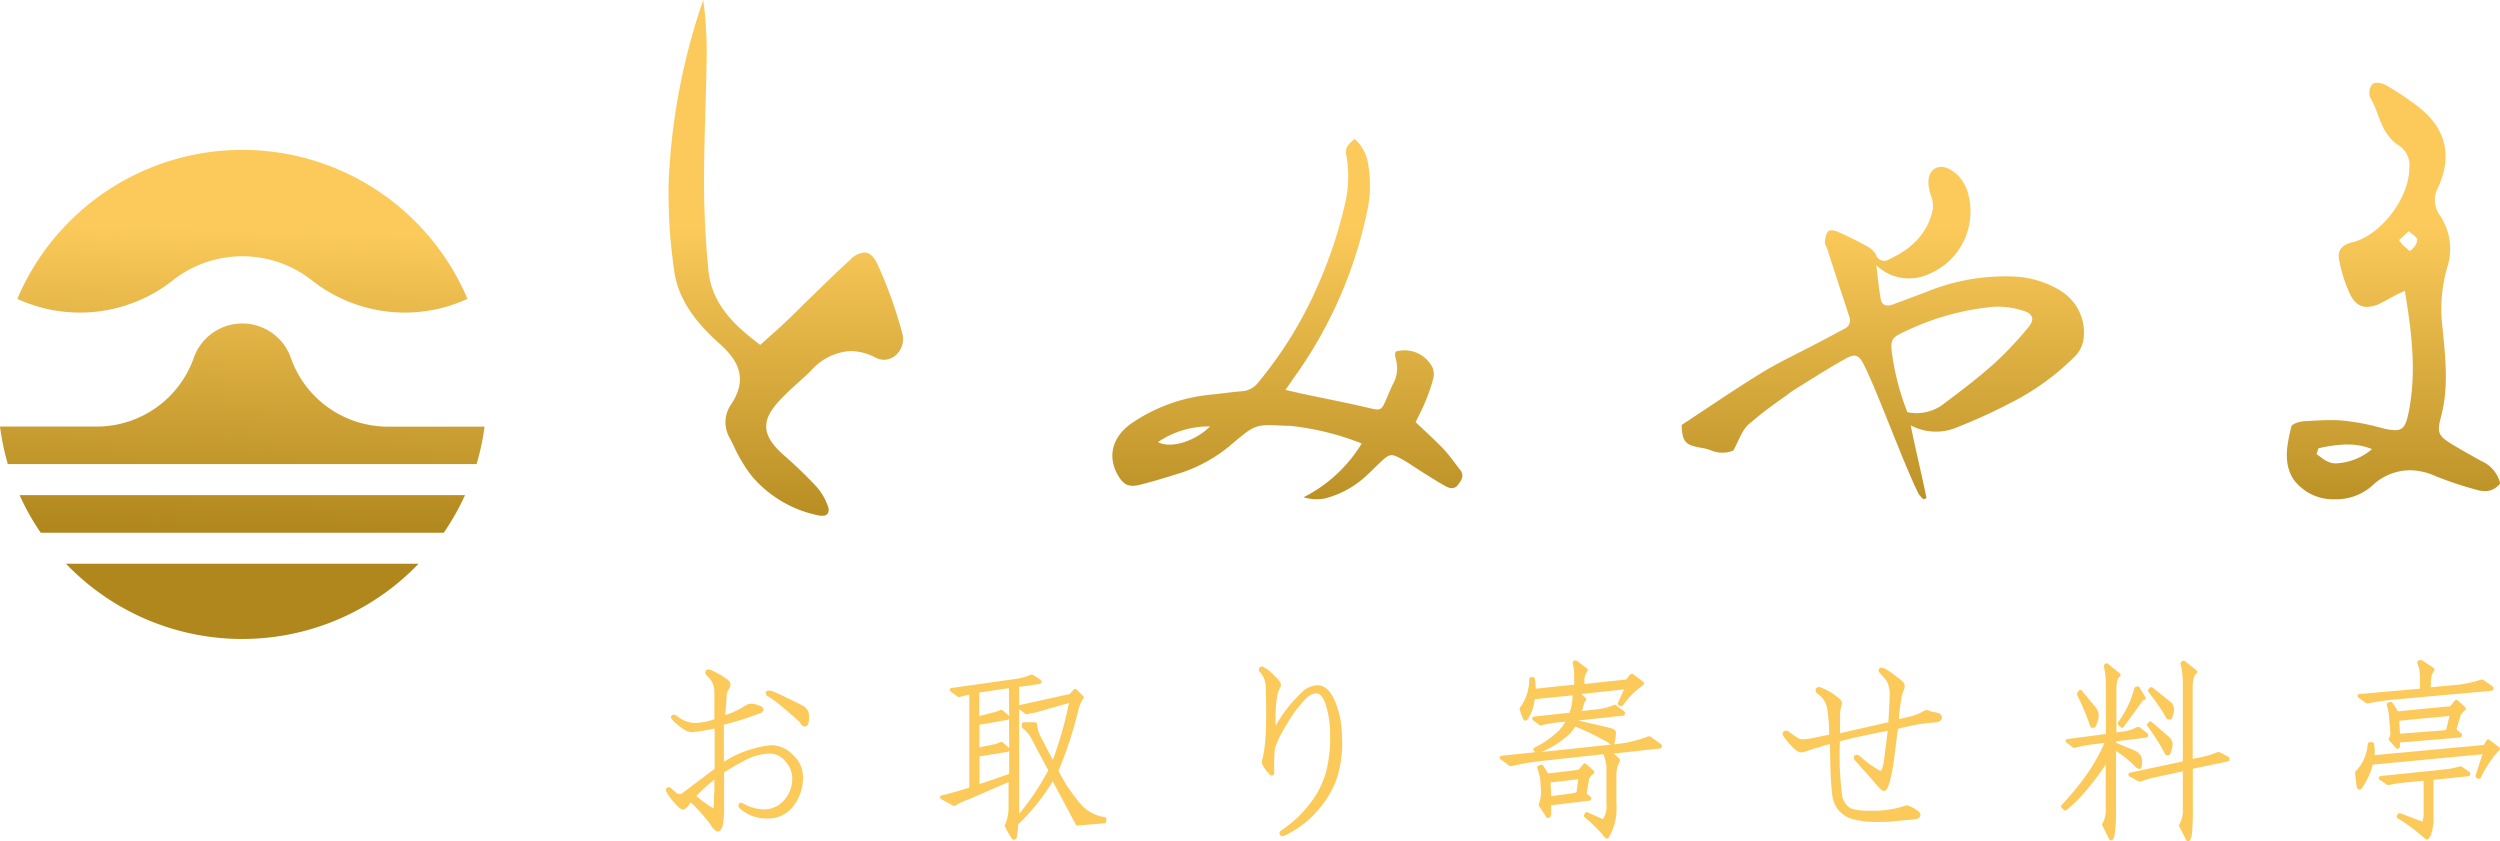<svg xmlns="http://www.w3.org/2000/svg" xmlns:xlink="http://www.w3.org/1999/xlink" viewBox="0 0 319.12 107.37"><defs><style>.cls-1,.cls-2,.cls-3,.cls-4{fill-rule:evenodd;}.cls-1{fill:url(#linear-gradient);}.cls-2{fill:url(#linear-gradient-2);}.cls-3{fill:url(#linear-gradient-3);}.cls-4{fill:url(#linear-gradient-4);}.cls-5{fill:url(#linear-gradient-5);}.cls-6{fill:url(#linear-gradient-6);}.cls-7{fill:url(#linear-gradient-7);}.cls-8{fill:url(#linear-gradient-8);}.cls-9{fill:url(#linear-gradient-9);}.cls-10{fill:url(#linear-gradient-10);}.cls-11{fill:#fbca5a;}</style><linearGradient id="linear-gradient" x1="164.33" y1="70.21" x2="164.33" y2="28.97" gradientUnits="userSpaceOnUse"><stop offset="0" stop-color="#b0871d"/><stop offset="1" stop-color="#fbca5a"/></linearGradient><linearGradient id="linear-gradient-2" x1="240.33" y1="70.21" x2="240.33" y2="28.97" xlink:href="#linear-gradient"/><linearGradient id="linear-gradient-3" x1="305.52" y1="70.21" x2="305.52" y2="28.97" xlink:href="#linear-gradient"/><linearGradient id="linear-gradient-4" x1="100.3" y1="70.21" x2="100.3" y2="28.97" xlink:href="#linear-gradient"/><linearGradient id="linear-gradient-5" x1="24.23" y1="67.83" x2="25.19" y2="29.15" xlink:href="#linear-gradient"/><linearGradient id="linear-gradient-6" x1="30.59" y1="67.83" x2="31.55" y2="29.43" xlink:href="#linear-gradient"/><linearGradient id="linear-gradient-7" x1="30.93" y1="41.3" x2="30.93" y2="41.3" xlink:href="#linear-gradient"/><linearGradient id="linear-gradient-8" x1="30.81" y1="67.83" x2="31.77" y2="29.44" xlink:href="#linear-gradient"/><linearGradient id="linear-gradient-9" x1="31.03" y1="67.84" x2="31.99" y2="29.44" xlink:href="#linear-gradient"/><linearGradient id="linear-gradient-10" x1="30.18" y1="67.82" x2="31.15" y2="29.42" xlink:href="#linear-gradient"/></defs><g id="レイヤー_2" data-name="レイヤー 2"><g id="レイヤー_1-2" data-name="レイヤー 1"><path class="cls-1" d="M173.82,56.61a34.54,34.54,0,0,0-9.2-2.26c-.18,0-.36,0-.54,0-3.85-.21-3.84-.19-6.81,2.31a19.06,19.06,0,0,1-6.45,3.67c-1.74.55-3.49,1.09-5.27,1.54-1.5.38-2.17,0-2.9-1.3-1.33-2.39-.63-4.89,1.88-6.6a21.52,21.52,0,0,1,10.09-3.6c1.29-.13,2.58-.32,3.88-.43a2.81,2.81,0,0,0,2.11-1.12,51.73,51.73,0,0,0,7.67-12.52A57.44,57.44,0,0,0,171.69,26a14.91,14.91,0,0,0,.23-5.8c-.24-1.31-.11-1.52,1-2.47a5.43,5.43,0,0,1,1.76,3.48,15.91,15.91,0,0,1,0,4.92,55.74,55.74,0,0,1-9.05,21.43c-.47.65-.92,1.32-1.54,2.21l2,.46c2.83.6,5.67,1.15,8.49,1.81,1.67.39,1.72.43,2.4-1.13.26-.59.5-1.2.78-1.79a4.18,4.18,0,0,0,.37-3.42,1.86,1.86,0,0,1,0-.81A4,4,0,0,1,182.9,47a2.5,2.5,0,0,1,0,1.53,22.82,22.82,0,0,1-1,2.84c-.35.86-.8,1.69-1.2,2.51,1.23,1.18,2.46,2.28,3.59,3.47.76.81,1.39,1.74,2.09,2.62.58.73.18,1.31-.26,1.91s-1.06.48-1.58.19c-1-.56-2-1.19-3-1.82s-1.77-1.19-2.7-1.7c-1.24-.67-1.49-.61-2.5.33-.65.6-1.27,1.24-1.92,1.84a12.22,12.22,0,0,1-5.4,2.93,6,6,0,0,1-2.63-.17A18.4,18.4,0,0,0,173.82,56.61Zm-19.36-2.18a11.61,11.61,0,0,0-6.65,2C149.44,57.31,152.56,56.34,154.46,54.43Z"/><path class="cls-2" d="M243.91,54.3c.24,1.48,1.79,8,2,9.3l-.38.13a3.65,3.65,0,0,1-.6-.65c-1.86-3.67-5.08-12.59-6.89-16.28-.69-1.43-1.14-1.77-2.48-1-2.08,1.15-4.08,2.44-6.1,3.69-.49.3-1,.63-1.43,1a52.17,52.17,0,0,0-4.87,3.72c-.83.78-1.21,2.05-1.91,3.31a3.8,3.8,0,0,1-2.92-.06,6.18,6.18,0,0,0-1.3-.32c-1.95-.36-2.27-.74-2.38-2.89,3.39-2.22,6.76-4.54,10.25-6.68,2.34-1.43,4.85-2.58,7.28-3.87l3.23-1.72a1.2,1.2,0,0,0,.63-1.62q-1.41-4.29-2.8-8.6c-.1-.3-.33-.62-.29-.9.05-.49.14-1.14.46-1.37s1,0,1.38.19c1.16.51,2.31,1.08,3.42,1.7a2.85,2.85,0,0,1,1.23,1.09,1.12,1.12,0,0,0,1.72.62c2.83-1.3,4.93-3.28,5.58-6.45a4,4,0,0,0-.31-1.82c-.5-1.62-.31-2.81.6-3.33s2.25.09,3.19,1.23a5.7,5.7,0,0,1,.85,1.5A8.64,8.64,0,0,1,246.17,35a6,6,0,0,1-6.66-1.15c.22,1.75.32,3.07.57,4.36.15.8.81.92,1.52.66,1.51-.55,3-1.12,4.51-1.69a26.35,26.35,0,0,1,11.16-1.87,12.36,12.36,0,0,1,5.66,1.74A6.29,6.29,0,0,1,266,42.92a3.91,3.91,0,0,1-1.3,2.72,31.48,31.48,0,0,1-8.3,5.91c-2.14,1.12-4.36,2.12-6.6,3A6.85,6.85,0,0,1,243.91,54.3Zm-.44-1.69a5.65,5.65,0,0,0,4.77-1.16c2.16-1.61,4.31-3.26,6.32-5.05a44.91,44.91,0,0,0,4.24-4.48c1-1.12.77-1.87-.63-2.29a10.76,10.76,0,0,0-3.6-.48,33.1,33.1,0,0,0-11.63,3.27c-1.45.66-1.62,1-1.45,2.53A32.47,32.47,0,0,0,243.47,52.61Z"/><path class="cls-3" d="M298.07,63.73a6.29,6.29,0,0,1-5.22-2.42c-1.49-2.13-.89-4.64-.37-6.86.07-.32,1-.63,1.5-.67,1-.06,2.25-.15,3.43-.15.63,0,1.2,0,1.75.07a29.41,29.41,0,0,1,4.81.92,7.74,7.74,0,0,0,1.74.29c1.12,0,1.44-.66,1.8-2.54.89-4.72.45-9.34-.54-15.26l-1.14.55c-.63.34-1.19.65-1.75.94a4.22,4.22,0,0,1-1.92.58c-1,0-1.73-.61-2.29-1.86a18.78,18.78,0,0,1-1.29-4.15c-.22-1.19.34-1.93,1.71-2.25,3.58-.86,7.24-5.61,7.25-9.43a3,3,0,0,0-1.3-2.9c-1.56-.95-2.15-2.49-2.73-4a13.29,13.29,0,0,0-1-2.24,1.72,1.72,0,0,1,.35-1.64.92.92,0,0,1,.56-.14,2.34,2.34,0,0,1,1.09.27,36.85,36.85,0,0,1,4.31,2.89c3.42,2.75,4.23,6.16,2.41,10.17a3.35,3.35,0,0,0,.21,3.59,7.59,7.59,0,0,1,.91,6.74,19.24,19.24,0,0,0-.6,7.32l.09.85c.36,3.71.71,7.22-.26,10.84-.56,2.09-.29,2.43,1.6,3.58.9.54,1.83,1.07,2.73,1.57l.85.47a4.17,4.17,0,0,1,2.38,2.83,2.35,2.35,0,0,1-1.93,1,4.23,4.23,0,0,1-1.23-.21l-.36-.1a44.35,44.35,0,0,1-4.83-1.65,7.88,7.88,0,0,0-3.17-.7,7,7,0,0,0-4.85,2A6.91,6.91,0,0,1,298.07,63.73Zm1.59-7a17.69,17.69,0,0,0-3.72.5l-.24.74.6.43a3.64,3.64,0,0,0,1.33.7,3.24,3.24,0,0,0,.56.05h0a7.61,7.61,0,0,0,4.59-1.82A7.68,7.68,0,0,0,299.66,56.75Zm6.57-26.08.43.58.92.81a1.42,1.42,0,0,0,.47-.39,1.74,1.74,0,0,0,.51-1c0-.29-.31-.53-.65-.78l-.35-.28-.09-.08Z"/><path class="cls-4" d="M105,65.83l-.32,0a15.09,15.09,0,0,1-8.62-4.95,18.51,18.51,0,0,1-2.42-4c-.2-.4-.4-.8-.61-1.19a4,4,0,0,1,.32-4.11c2.32-3.52.55-5.86-1.49-7.7-2.41-2.17-5.26-5.2-5.8-9.33a68.73,68.73,0,0,1-.71-11.23A81.35,81.35,0,0,1,89.77,0l.06.5a48.12,48.12,0,0,1,.38,5.37c0,2.77-.09,5.59-.17,8.32s-.17,5.73-.17,8.6a115,115,0,0,0,.57,11.82c.42,4.09,3.16,6.76,6.06,9l.54.42.51-.46.88-.79c.6-.53,1.14-1,1.66-1.51,1-.91,1.88-1.83,2.82-2.74,1.84-1.79,3.73-3.65,5.65-5.4a2.82,2.82,0,0,1,1.77-.9c.82,0,1.36.81,1.68,1.5a55.19,55.19,0,0,1,3.17,8.85,2.69,2.69,0,0,1-.46,2.35,2.41,2.41,0,0,1-1.88,1,2.26,2.26,0,0,1-1.06-.27,7.07,7.07,0,0,0-3.21-.85,7.27,7.27,0,0,0-5,2.45c-.53.53-1.11,1.06-1.67,1.56-.79.72-1.6,1.46-2.35,2.26-1.25,1.33-1.79,2.41-1.74,3.49s.7,2.15,2.17,3.47a57.18,57.18,0,0,1,4.17,4,7.4,7.4,0,0,1,1.51,2.52,1.12,1.12,0,0,1,0,1A.78.78,0,0,1,105,65.83Z"/><polygon class="cls-5" points="24.78 45.55 24.78 45.55 24.79 45.55 24.78 45.55"/><path class="cls-6" d="M61.85,54.46H49.53a13.14,13.14,0,0,1-12.45-8.91h0a6.57,6.57,0,0,0-12.3,0,13.14,13.14,0,0,1-12.45,8.9H0a31.59,31.59,0,0,0,1,4.79H60.83A29.33,29.33,0,0,0,61.85,54.46Z"/><polygon class="cls-7" points="30.93 41.3 30.93 41.3 30.93 41.3 30.93 41.3"/><path class="cls-8" d="M5.2,68H56.65a31.36,31.36,0,0,0,2.71-4.8H2.5A30.49,30.49,0,0,0,5.2,68Z"/><path class="cls-9" d="M8.86,72.41a31.17,31.17,0,0,0,44.13,0c.15-.14.29-.3.43-.45h-45Z"/><path class="cls-10" d="M22.11,35.74h0a14.37,14.37,0,0,1,17.65,0h0a19.14,19.14,0,0,0,19.91,2.41,31.21,31.21,0,0,0-57.46,0,19.14,19.14,0,0,0,19.91-2.41Z"/><path class="cls-11" d="M98.6,95.12h-.14a13.89,13.89,0,0,0-6.06,2.12c0-.52,0-1.34,0-2.44s0-2,0-2.29A43,43,0,0,0,97.16,91c.22-.16.31-.31.3-.48a.44.44,0,0,0-.27-.34,3.69,3.69,0,0,0-1.25-.36,1.51,1.51,0,0,0-.73.2,10.14,10.14,0,0,1-2.64,1.26c.1-1,.16-1.93.19-2.63A2.42,2.42,0,0,1,93,88a1.29,1.29,0,0,0,.25-.62.84.84,0,0,0-.4-.64,9.64,9.64,0,0,0-2.27-1.27.88.88,0,0,0-.2,0,.32.32,0,0,0-.32.22.53.53,0,0,0,.13.52,2.79,2.79,0,0,1,1,1.92c0,.55,0,1.8,0,3.67a7.13,7.13,0,0,1-2.85.47,4.15,4.15,0,0,1-2-.93.46.46,0,0,0-.29-.1l-.14,0a.36.36,0,0,0-.26.32c0,.14.07.3.84.95a5.86,5.86,0,0,0,1,.7,1.7,1.7,0,0,0,.84.25,24.22,24.22,0,0,0,2.89-.47c0,.73,0,2.46,0,5.15l-4.15,3.12a.53.53,0,0,1-.3.09,1,1,0,0,1-.37-.08l-.65-.58a.46.46,0,0,0-.38-.2.34.34,0,0,0-.36.36.54.54,0,0,0,.07.26,6.58,6.58,0,0,0,.88,1.22c.72.83,1,1,1.21,1s.44-.16.68-.48.27-.34.34-.42a22.16,22.16,0,0,1,2.22,2.45,5.89,5.89,0,0,1,.47.69c.42.49.61.56.74.56h0c.55,0,.79-.84.81-2.82,0-3.5,0-4.52,0-4.71a33.84,33.84,0,0,1,3-1.72,6.88,6.88,0,0,1,2.82-.69,2.5,2.5,0,0,1,2,1,3.21,3.21,0,0,1,.88,2.15,4.17,4.17,0,0,1-1,2.76,3.39,3.39,0,0,1-2.64,1.22,5.6,5.6,0,0,1-2.66-.78.56.56,0,0,0-.25-.07c-.12,0-.23.06-.24.11s-.17.23,0,.52a5.07,5.07,0,0,0,3.68,1.38,4,4,0,0,0,3.29-1.64,5.77,5.77,0,0,0,1.19-3.64,3.71,3.71,0,0,0-1.24-2.79A3.89,3.89,0,0,0,98.6,95.12Zm-7.46,6.53c0,.85,0,1.31-.07,1.55a15.45,15.45,0,0,1-2.19-1.6,26.33,26.33,0,0,1,2.31-2.09A20.61,20.61,0,0,1,91.14,101.65Z"/><path class="cls-11" d="M102.65,90.18c-.41-.24-1.12-.6-2.16-1.08a15.28,15.28,0,0,0-2.13-.94l-.23,0c-.35,0-.38.22-.38.29a.48.48,0,0,0,.32.45,16.31,16.31,0,0,1,2,1.51c.86.72,1.55,1.35,2,1.74a2.27,2.27,0,0,0,.24.38.52.52,0,0,0,.43.2c.53,0,.53-.81.53-1.12A1.52,1.52,0,0,0,102.65,90.18Z"/><path class="cls-11" d="M141.11,104.32a5.07,5.07,0,0,1-3-1.5,21.06,21.06,0,0,1-3-4.43,48.92,48.92,0,0,0,2.57-7.91,5.09,5.09,0,0,1,.6-1.3.24.24,0,0,0,0-.31l-.85-.86a.32.32,0,0,0-.19-.07.25.25,0,0,0-.18.08l-.52.57L130.17,90l-.08,0V87.68l2.63-.38a.26.26,0,0,0,.22-.25V87a.26.26,0,0,0-.11-.21l-1-.66a.24.24,0,0,0-.15,0l-.1,0a8.28,8.28,0,0,1-2.32.59l-7.8,1.1a.24.24,0,0,0-.21.19.26.26,0,0,0,.1.27l.95.68a.27.27,0,0,0,.15,0l.08,0a10.89,10.89,0,0,1,1.2-.28v11.85c-1.44.46-2.63.79-3.53,1a.27.27,0,0,0-.2.21.27.27,0,0,0,.13.26l1.54.85.12,0a.24.24,0,0,0,.14,0,8.51,8.51,0,0,1,1.81-.85q2.29-1,5-2.17v3.29a5.21,5.21,0,0,1-.46,2.16.31.31,0,0,0,0,.23,16.34,16.34,0,0,0,.89,1.56.27.27,0,0,0,.22.11c.25,0,.35-.11.38-.19a.24.24,0,0,0,0-.07h0a6.46,6.46,0,0,0,.18-1.66,27.67,27.67,0,0,0,4.43-5.53l2.94,5.52a.25.25,0,0,0,.23.13l3.43-.29a.25.25,0,0,0,.23-.26v-.19A.25.25,0,0,0,141.11,104.32Zm-12.29-5.54c-1.38.5-2.65.93-3.78,1.3V96.55l3.59-.58a.22.22,0,0,0,.19-.14Zm0-3.26a.24.24,0,0,0-.06-.09l-.76-.66a.29.29,0,0,0-.17-.06l-.11,0a3.28,3.28,0,0,1-1,.34l-1.7.35V92.52l3.6-.64a.24.24,0,0,0,.18-.14Zm0-4.09a.15.15,0,0,0-.06-.09l-.76-.66a.24.24,0,0,0-.17-.06l-.11,0a3.64,3.64,0,0,1-1,.34L125,91.4v-3l3.78-.56ZM134.4,97c-.44-.79-.9-1.68-1.39-2.65a4.27,4.27,0,0,1-.63-1.9.26.26,0,0,0-.26-.25h-1.43a.26.26,0,0,0-.26.25v.29a.27.27,0,0,0,.11.22,4,4,0,0,1,1.14,1.37l2.13,4a32.84,32.84,0,0,1-3.72,5.56V90.51l.83.64a.28.28,0,0,0,.16,0l.09,0A3.25,3.25,0,0,1,132,91l4.46-1.27A52,52,0,0,1,134.4,97Z"/><path class="cls-11" d="M170.63,90.08c-.6-1.74-1.44-2.61-2.48-2.61a3.13,3.13,0,0,0-2.07,1,17.49,17.49,0,0,0-3.26,4.2V91.14a13.7,13.7,0,0,1,.29-2.65,5.34,5.34,0,0,1,.19-.52,1.13,1.13,0,0,0,.21-.54c0-.2-.13-.52-1-1.34a5.18,5.18,0,0,0-1.31-1l-.14,0a.34.34,0,0,0-.35.28.5.5,0,0,0,.18.47,3,3,0,0,1,.68,2c.15,4.65,0,7.74-.48,9.21a1,1,0,0,0,.11.67,5.71,5.71,0,0,0,1,1.26.37.37,0,0,0,.15,0l.1,0c.06,0,.21-.08.21-.35a20.61,20.61,0,0,1,.09-3.15,16.09,16.09,0,0,1,1.61-3.21,15.43,15.43,0,0,1,2.49-3.24A1.93,1.93,0,0,1,168,88.5c.49,0,.9.48,1.22,1.42a13,13,0,0,1,.57,4.09,16.7,16.7,0,0,1-.58,4.71,11.21,11.21,0,0,1-1.71,3.47,15.24,15.24,0,0,1-3.85,3.74c-.15.09-.32.22-.32.41a.36.36,0,0,0,.37.39.85.85,0,0,0,.36-.11,12.78,12.78,0,0,0,4.23-3.26,12.58,12.58,0,0,0,2.36-4A14.77,14.77,0,0,0,171.3,94,12.31,12.31,0,0,0,170.63,90.08Z"/><path class="cls-11" d="M210.63,94a.23.23,0,0,0-.14,0l-.11,0a15.24,15.24,0,0,1-4.3,1H206a.36.36,0,0,0,.07-.1,5,5,0,0,0,.2-1.41c0-.35-.44-.5-.93-.62l-3.88-.9,5.73-.62a.25.25,0,0,0,.23-.25V91a.26.26,0,0,0-.11-.21L206.25,90a.25.25,0,0,0-.15-.05L206,90a7.89,7.89,0,0,1-2.29.56l-1.78.2c.09-.28.17-.57.26-.9a.79.79,0,0,1,.22-.41.26.26,0,0,0,.07-.19.23.23,0,0,0-.08-.17l-.55-.5L207.3,88l-.77,1.71a.24.24,0,0,0,.12.33l.19.1.12,0a.28.28,0,0,0,.2-.1,11.18,11.18,0,0,1,2.58-2.59.25.25,0,0,0,0-.43l-1.31-1a.3.3,0,0,0-.15,0,.29.29,0,0,0-.2.09l-.52.63-5.31.57v-.64a1.74,1.74,0,0,1,.41-1,.25.25,0,0,0,0-.19.2.2,0,0,0-.1-.16l-1.31-1a.23.23,0,0,0-.15,0,.3.3,0,0,0-.16,0l-.09.07a.26.26,0,0,0-.1.26,6.75,6.75,0,0,1,.19,1.58v1.16l-4.92.52V88c0-.34,0-.79-.1-1.35a.26.26,0,0,0-.26-.22h-.19a.25.25,0,0,0-.26.24,6.16,6.16,0,0,1-1.18,3.65.26.26,0,0,0-.05.24c.46,1.37.52,1.42.73,1.42s.36-.2.54-.57a6.51,6.51,0,0,0,.57-1.58c0-.19.07-.38.09-.58l4.81-.49a4,4,0,0,1,0,.48,5.46,5.46,0,0,1-.37,1.68.13.13,0,0,1,0,.06l-4.54.49a.26.26,0,0,0-.22.18.27.27,0,0,0,.09.28l.86.65a.22.22,0,0,0,.16,0h.06a15.31,15.31,0,0,1,2-.36l1.06-.1a5.22,5.22,0,0,1-.95,1.25,12.27,12.27,0,0,1-3,2.07.34.34,0,0,0-.13.18.29.29,0,0,0,.06.22l.16.18-4.28.45a.25.25,0,0,0-.22.18.25.25,0,0,0,.09.27l1.15.86a.28.28,0,0,0,.16,0H193a32.2,32.2,0,0,1,3.79-.65l7.89-.86a7,7,0,0,1,.38,1.55v4.75a3,3,0,0,1-.46,2l-1.95-.89-.11,0a.25.25,0,0,0-.23.14l-.1.2a.25.25,0,0,0,.07.3,17.77,17.77,0,0,1,2.37,2.33c.23.3.32.39.47.39a.28.28,0,0,0,.21-.1,7.23,7.23,0,0,0,1-4.25V98.65a4.23,4.23,0,0,1,.44-1.52.26.26,0,0,0-.06-.3l-.72-.64,5.91-.65a.25.25,0,0,0,.23-.25v-.1a.26.26,0,0,0-.11-.21ZM196.71,96A11.7,11.7,0,0,0,200,94a4.22,4.22,0,0,0,1.07-1.26,31.91,31.91,0,0,1,4.32,2.12.4.4,0,0,0,.25.19Z"/><path class="cls-11" d="M203.12,102v-.1a.26.26,0,0,0-.1-.2l-.49-.39.3-1.8c0-.07,0-.3.59-.75a.25.25,0,0,0,.09-.2.25.25,0,0,0-.09-.19l-.95-.85a.25.25,0,0,0-.18-.07h0a.28.28,0,0,0-.18.09l-.62.73-3.88.46c-.14-.25-.35-.56-.63-1a.24.24,0,0,0-.21-.11h-.08l-.29.1a.25.25,0,0,0-.16.32,11.92,11.92,0,0,1,.37,1.45l.1,1.61a4.67,4.67,0,0,1-.28,1.53.28.28,0,0,0,0,.22l.95,1.44a.27.27,0,0,0,.21.12.4.4,0,0,0,.28-.11.55.55,0,0,0,.13-.37c0-.36,0-.73,0-1.14l4.82-.58A.25.25,0,0,0,203.12,102Zm-1.88-.87a3.18,3.18,0,0,1-.51.13l-2.72.37-.09-1.75,3.55-.42Z"/><path class="cls-11" d="M246.46,90.82a1.12,1.12,0,0,0-.53-.18c-.08,0-.2,0-.68.3a7.18,7.18,0,0,1-1.51.54l-1.35.31a24.28,24.28,0,0,1,.42-3.15c.13-.37.23-.63.3-.82a.89.89,0,0,0-.38-.95c-1.8-1.44-2.31-1.64-2.57-1.64a.33.33,0,0,0-.34.2c-.1.22.09.43.18.52.71.79.83.94.84,1a3.59,3.59,0,0,1,.38,1.76c-.07,1.71-.13,2.85-.18,3.48q-3.57.82-6.16,1.4V90.92a10.18,10.18,0,0,1,.25-1.09c0-.27-.14-.52-.49-.76a7.23,7.23,0,0,0-2.21-1.31.74.74,0,0,0-.27-.06.39.39,0,0,0-.39.42.52.52,0,0,0,.27.46,2.91,2.91,0,0,1,1.22,2,21.3,21.3,0,0,1,.23,3.2l-1.84.38a8,8,0,0,1-1.65.21c-.16,0-.59-.12-1.67-1a.75.75,0,0,0-.35-.1.39.39,0,0,0-.43.4.46.46,0,0,0,.12.32,9,9,0,0,0,1.56,1.75,1.05,1.05,0,0,0,.7.3,2.48,2.48,0,0,0,.78-.2c1.2-.39,2.16-.68,2.87-.87l.06,2.68a37.79,37.79,0,0,0,.25,3.85,3.51,3.51,0,0,0,2.84,3.11,10.85,10.85,0,0,0,2.88.31c.75,0,1.61,0,2.55-.13l2.18-.2c.22,0,.8-.13.8-.56a.62.62,0,0,0-.27-.48,4.26,4.26,0,0,0-1.42-.75l-.1,0a13,13,0,0,1-4.8.68,6.3,6.3,0,0,1-2.28-.29,2.32,2.32,0,0,1-1.15-1.84,40.18,40.18,0,0,1-.26-6.73c1.38-.37,3.43-.82,6.1-1.34-.25,2.07-.42,3.38-.49,3.91-.18,1.19-.44,1.22-.44,1.22a13.37,13.37,0,0,1-2.65-1.92.61.61,0,0,0-.36-.14.52.52,0,0,0-.22.06.38.38,0,0,0-.17.28.45.45,0,0,0,.17.39c.71.8,1.54,1.73,2.46,2.78s1,1.09,1.21,1.09h0c.34,0,.75-.36,1.27-3.81l.52-4.1a24.9,24.9,0,0,1,4.92-.84c.61-.1.71-.43.71-.62s-.1-.32-.33-.51A6.27,6.27,0,0,0,246.46,90.82Z"/><path class="cls-11" d="M273,98.13h.17c.21-.07.25-.24.25-1.09,0-.52-.35-1-1.06-1.29l-2.25-.93v-.19l3.87-.48a.27.27,0,0,0,.22-.26v-.1a.26.26,0,0,0-.1-.2l-1-.78a.27.27,0,0,0-.15,0,.23.23,0,0,0-.14,0,5.8,5.8,0,0,1-2,.6l-.66.08V87.71c.07-1,.3-1.26.43-1.33a.26.26,0,0,0,0-.42l-1.52-1.24a.23.23,0,0,0-.16-.06.25.25,0,0,0-.18.08l-.1.09a.28.28,0,0,0-.06.25,11.07,11.07,0,0,1,.26,2.61v6l-4.92.65a.27.27,0,0,0-.22.19.28.28,0,0,0,.1.27l.88.65a.25.25,0,0,0,.15,0h.07a16.85,16.85,0,0,1,1.81-.38l1.95-.24a26.64,26.64,0,0,1-2,3.64,35.29,35.29,0,0,1-3.48,4.29.21.21,0,0,0-.07.18.23.23,0,0,0,.08.18l.29.27a.28.28,0,0,0,.17.07.25.25,0,0,0,.16-.06,19.3,19.3,0,0,0,2.67-2.69,31.7,31.7,0,0,0,2.33-3.13v5.55a3.57,3.57,0,0,1-.42,2,.27.27,0,0,0,0,.26l.85,1.73a.27.27,0,0,0,.23.14c.34,0,.43-.43.5-.87a22.76,22.76,0,0,0,.15-3.28V95.86a13.22,13.22,0,0,1,2.4,1.94A.9.9,0,0,0,273,98.13Z"/><path class="cls-11" d="M266.82,92.72a.26.26,0,0,0,.24.18h.2a.26.26,0,0,0,.23-.15,3.42,3.42,0,0,0,.41-1.45,1.77,1.77,0,0,0-.39-1l-1.76-2.14a.26.26,0,0,0-.21-.09h0a.24.24,0,0,0-.2.11l-.19.29a.27.27,0,0,0,0,.26A32.53,32.53,0,0,1,266.82,92.72Z"/><path class="cls-11" d="M270.42,92.53l.29.29a.23.23,0,0,0,.18.08h0a.22.22,0,0,0,.18-.1c.93-1.27,1.76-2.41,2.49-3.43h.06a.26.26,0,0,0,.23-.13.27.27,0,0,0,0-.26l-.75-1.24a.27.27,0,0,0-.22-.12l-.12,0-.19.09a.28.28,0,0,0-.14.18,12.6,12.6,0,0,1-2.05,4.29A.26.26,0,0,0,270.42,92.53Z"/><path class="cls-11" d="M284.43,96.6,283.29,96l-.12,0-.1,0a11.15,11.15,0,0,1-2.07.65l-1.11.22V87.33c.1-1,.33-1.26.47-1.35a.27.27,0,0,0,.12-.2.28.28,0,0,0-.1-.21l-1.53-1.22a.24.24,0,0,0-.16,0,.23.23,0,0,0-.18.07l-.1.1a.24.24,0,0,0-.07.24,10,10,0,0,1,.29,2.59v9.84l-6.74,1.44a.24.24,0,0,0-.2.21.24.24,0,0,0,.13.26l1.21.66a.28.28,0,0,0,.13,0l.09,0a11.45,11.45,0,0,1,1.62-.49l3.76-.81v4.77a3.56,3.56,0,0,1-.44,2,.24.24,0,0,0,0,.27l.87,1.73a.25.25,0,0,0,.23.14c.29,0,.39-.31.5-.88a29.06,29.06,0,0,0,.12-3.3V98.13l4.48-.95a.26.26,0,0,0,.2-.25v-.1A.27.27,0,0,0,284.43,96.6Z"/><path class="cls-11" d="M276.37,96.26a.24.24,0,0,0,.22.14h.2a.24.24,0,0,0,.23-.15,3.51,3.51,0,0,0,.31-1.32,1.36,1.36,0,0,0-.5-.9l-2.17-1.87a.2.2,0,0,0-.16-.07.23.23,0,0,0-.18.08l-.2.19a.26.26,0,0,0,0,.33A25.93,25.93,0,0,1,276.37,96.26Z"/><path class="cls-11" d="M276.57,91.72a.25.25,0,0,0,.22.13H277a.27.27,0,0,0,.24-.16,3.48,3.48,0,0,0,.28-1.24,1.36,1.36,0,0,0-.5-.88l-2.25-1.81a.28.28,0,0,0-.16-.05.26.26,0,0,0-.18.07l-.19.2a.26.26,0,0,0,0,.34A27.34,27.34,0,0,1,276.57,91.72Z"/><path class="cls-11" d="M319,95.38l-1.25-.95a.25.25,0,0,0-.17-.05h0a.24.24,0,0,0-.17.12l-.35.59-13.93,1.3c0-.12,0-.23,0-.35a5.16,5.16,0,0,0-.1-1.1.26.26,0,0,0-.25-.2h-.29a.27.27,0,0,0-.26.22,5.43,5.43,0,0,1-1.52,3.47.31.31,0,0,0-.09.22c.22,2.08.24,2.13.53,2.13s.34-.12.78-.88a9.82,9.82,0,0,0,.83-1.84c0-.16.09-.32.12-.46l14-1.32L316,99a.26.26,0,0,0,.13.3l.2.1.11,0a.26.26,0,0,0,.23-.13A14.06,14.06,0,0,1,319,95.78a.26.26,0,0,0,.1-.2A.25.25,0,0,0,319,95.38Z"/><path class="cls-11" d="M302.07,89.79a.27.27,0,0,0,.15,0h.06a29.68,29.68,0,0,1,3.18-.48l12.6-1.14a.25.25,0,0,0,.23-.26v-.09a.24.24,0,0,0-.11-.21l-1.24-.86a.26.26,0,0,0-.15,0l-.1,0a13.75,13.75,0,0,1-3.58.71l-2.81.27v-.94a2.35,2.35,0,0,1,.42-1.18.26.26,0,0,0-.07-.35l-1.51-1a.19.19,0,0,0-.14,0l-.12,0-.19.09a.26.26,0,0,0-.12.33,4.53,4.53,0,0,1,.34,1.71v1.52l-7.76.68a.27.27,0,0,0-.22.19A.25.25,0,0,0,301,89Z"/><path class="cls-11" d="M314.19,97.83a.26.26,0,0,0-.15,0H314a12.12,12.12,0,0,1-2.36.43l-7.77.8a.25.25,0,0,0-.22.19.25.25,0,0,0,.09.27l1,.68a.22.22,0,0,0,.16,0h.05a15.15,15.15,0,0,1,2-.31l2.42-.23v3.9a3.86,3.86,0,0,1-.16,1.32l-2.83-1.07h-.09a.24.24,0,0,0-.22.12l-.1.17a.25.25,0,0,0,.08.34,25.94,25.94,0,0,1,3.23,2.37c.34.31.43.36.54.36s.36-.23.53-.74a6.44,6.44,0,0,0,.29-2V99.54l4.45-.46a.27.27,0,0,0,.23-.26v-.1a.26.26,0,0,0-.11-.2Z"/><path class="cls-11" d="M314.67,90.63a.25.25,0,0,0,0-.38l-.95-.85a.21.21,0,0,0-.18-.07h0a.31.31,0,0,0-.18.09l-.59.73-6.7.65a9.45,9.45,0,0,0-.68-1.09.26.26,0,0,0-.21-.11h-.09l-.27.1a.27.27,0,0,0-.15.32,9.28,9.28,0,0,1,.26,1.09l.19,2.46a1,1,0,0,1-.15.61.27.27,0,0,0,0,.31l.86,1a.23.23,0,0,0,.19.09.3.3,0,0,0,.22-.09.39.39,0,0,0,.11-.31c0-.13,0-.26,0-.4l7.69-.64c.16,0,.24-.21.24-.32a.26.26,0,0,0-.1-.2l-.62-.51.52-1.78C314.1,91.32,314.16,91.09,314.67,90.63Zm-2.41,2.52-.34.08-5.56.42L306.25,92l6.42-.62Z"/></g></g></svg>